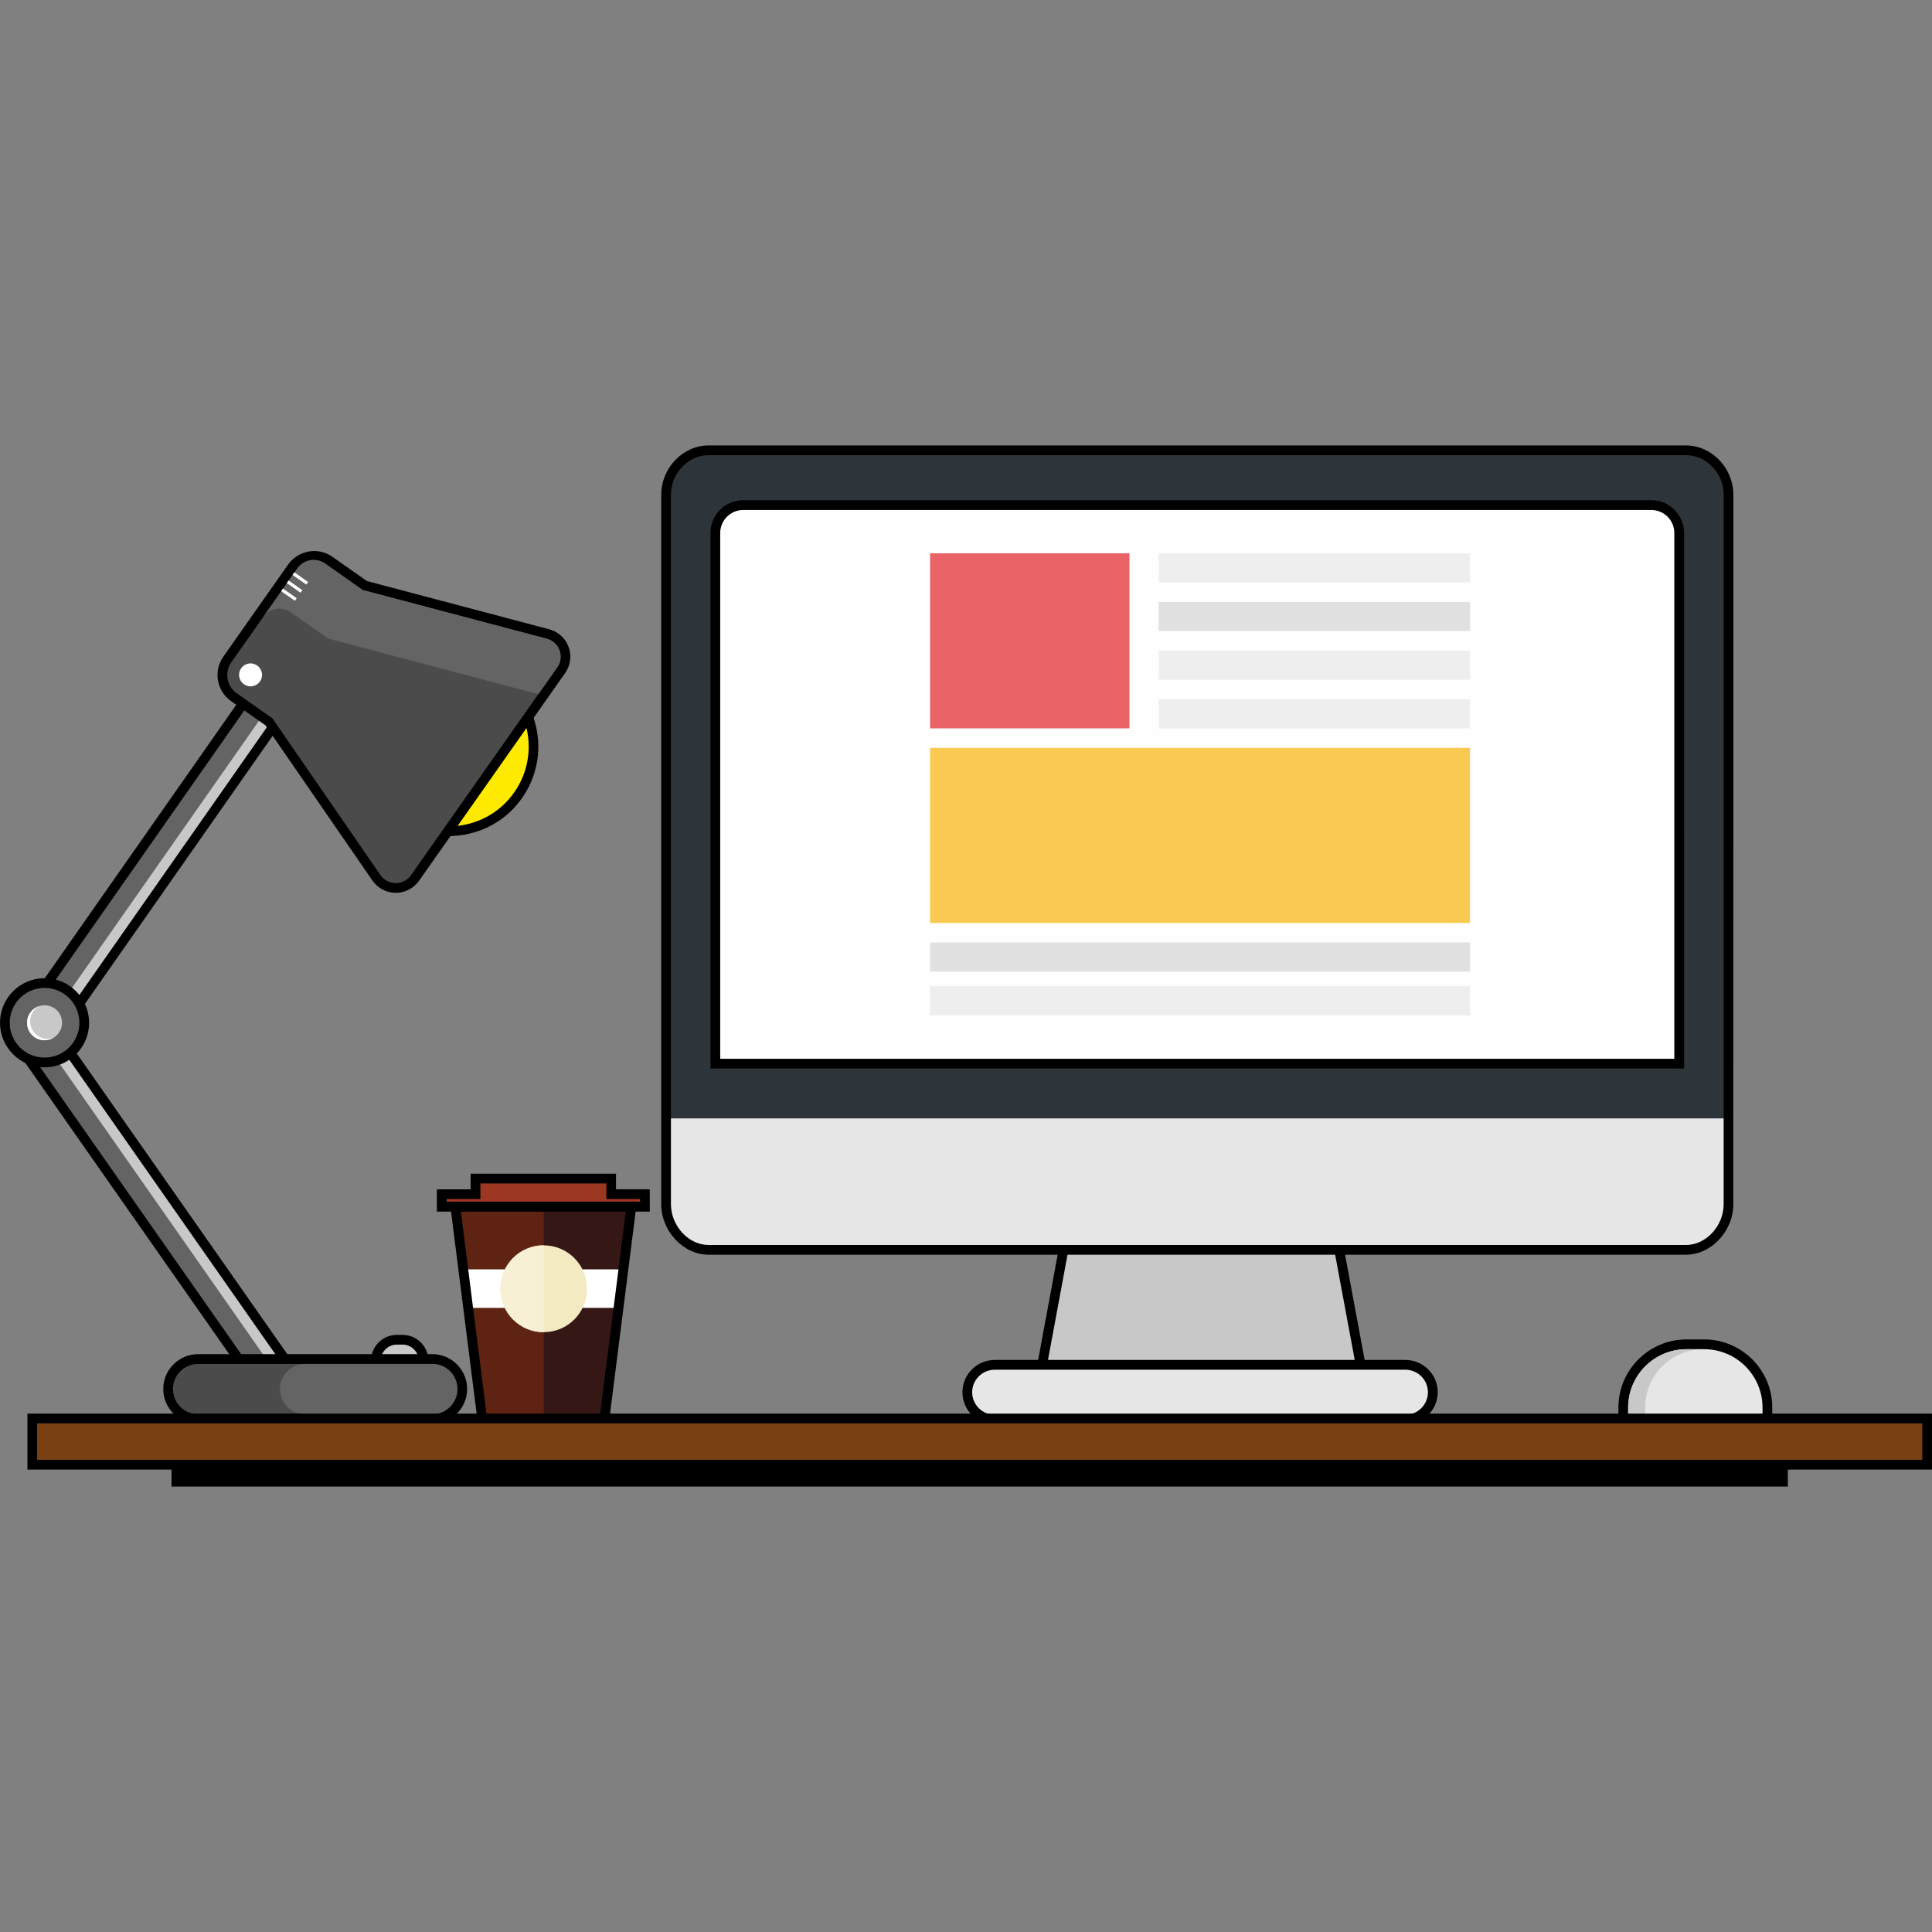 <?xml version="1.0" encoding="utf-8"?>
<!-- Generator: Adobe Illustrator 22.0.1, SVG Export Plug-In . SVG Version: 6.00 Build 0)  -->
<svg version="1.1" id="Layer_1" xmlns="http://www.w3.org/2000/svg" xmlns:xlink="http://www.w3.org/1999/xlink" x="0px" y="0px"
	 viewBox="0 0 32 32" enable-background="new 0 0 32 32" xml:space="preserve">
<rect x="0" y="0" width="32" height="32" fill="#808080" stroke="none"/>
<g>
	<path fill="#C8C8C8" d="M22.529,22.568c0,0.373-0.302,0.674-0.675,0.674h-3.912c-0.373,0-0.675-0.301-0.675-0.674l0.405-2.174
		c0-0.373,0.302-0.69,0.675-0.69h3.103c0.373,0,0.675,0.317,0.675,0.69L22.529,22.568z"/>
	<path d="M21.854,23.323h-3.912c-0.417,0-0.755-0.338-0.755-0.755l0.406-2.188c-0.001-0.41,0.337-0.756,0.754-0.756h3.103
		c0.417,0,0.756,0.346,0.756,0.771l0.405,2.173C22.61,22.984,22.271,23.323,21.854,23.323z M18.347,19.785
		c-0.322,0-0.594,0.279-0.594,0.61l-0.406,2.188c0.001,0.313,0.268,0.579,0.595,0.579h3.912c0.325,0,0.591-0.262,0.594-0.587
		l-0.403-2.166c-0.001-0.345-0.274-0.624-0.596-0.624H18.347z"/>
	<path fill="#E6E6E6" d="M23.731,23.06c0,0.25-0.203,0.453-0.454,0.453h-6.803c-0.251,0-0.454-0.203-0.454-0.453
		c0-0.251,0.203-0.454,0.454-0.454h6.803C23.529,22.606,23.731,22.809,23.731,23.06z"/>
	<path d="M23.278,23.594h-6.803c-0.294,0-0.534-0.24-0.534-0.534c0-0.295,0.24-0.535,0.534-0.535h6.803
		c0.295,0,0.535,0.24,0.535,0.535C23.812,23.354,23.573,23.594,23.278,23.594z M16.475,22.687c-0.205,0-0.373,0.168-0.373,0.373
		s0.167,0.373,0.373,0.373h6.803c0.205,0,0.373-0.167,0.373-0.373c0-0.205-0.168-0.373-0.373-0.373H16.475z"/>
	<path fill="#E6E6E6" d="M11.736,20.701h16.19c0.373,0,0.703-0.351,0.703-0.757V9.998H11.032v9.946
		C11.032,20.351,11.363,20.701,11.736,20.701"/>
	<path fill="#2D343A" d="M27.926,7.458h-16.19c-0.372,0-0.703,0.33-0.703,0.736v10.33H28.63V8.195
		C28.63,7.788,28.298,7.458,27.926,7.458"/>
	<path d="M27.926,20.782h-16.19c-0.418,0-0.784-0.391-0.784-0.837V8.195c0-0.443,0.359-0.817,0.784-0.817h16.19
		c0.425,0,0.784,0.374,0.784,0.817l-0.001,11.75C28.71,20.39,28.343,20.782,27.926,20.782z M11.736,7.539
		c-0.338,0-0.623,0.3-0.623,0.656v11.75c0,0.36,0.291,0.676,0.623,0.676h16.19c0.332,0,0.623-0.316,0.623-0.676l0.001-11.75
		c0-0.355-0.285-0.656-0.623-0.656C27.927,7.539,11.736,7.539,11.736,7.539z"/>
	<path fill="#FEFEFE" d="M11.848,17.617v-8.79c0-0.255,0.206-0.461,0.461-0.461h15.043c0.255,0,0.461,0.206,0.461,0.461v8.791
		L11.848,17.617L11.848,17.617z"/>
	<path d="M27.894,17.698H11.768V8.827c0-0.299,0.243-0.542,0.541-0.542h15.043c0.299,0,0.541,0.243,0.541,0.542L27.894,17.698
		L27.894,17.698z M11.929,17.537h15.803v-8.71c0-0.21-0.171-0.38-0.38-0.38H12.309c-0.209,0-0.38,0.171-0.38,0.38V17.537z"/>
	<polyline fill="#E96367" points="18.708,9.164 15.405,9.164 15.405,12.064 18.708,12.064 18.708,9.164 	"/>
	<polyline fill="#FAC951" points="24.348,12.387 15.405,12.387 15.405,15.287 24.348,15.287 24.348,12.387 	"/>
	<polyline fill="#EEEEEE" points="24.348,9.164 19.191,9.164 19.191,9.647 24.348,9.647 24.348,9.164 	"/>
	<polyline fill="#E1E1E1" points="24.348,9.97 19.191,9.97 19.191,10.453 24.348,10.453 24.348,9.97 	"/>
	<polyline fill="#EEEEEE" points="24.348,10.776 19.191,10.776 19.191,11.259 24.348,11.259 24.348,10.776 	"/>
	<polyline fill="#EEEEEE" points="24.348,11.581 19.191,11.581 19.191,12.064 24.348,12.064 24.348,11.581 	"/>
	<polyline fill="#E1E1E1" points="24.348,15.609 15.405,15.609 15.405,16.093 24.348,16.093 24.348,15.609 	"/>
	<polyline fill="#EEEEEE" points="24.348,16.335 15.405,16.335 15.405,16.818 24.348,16.818 24.348,16.335 	"/>
	
		<rect x="2.361" y="16.638" transform="matrix(0.82 -0.573 0.573 0.82 -11.056 5.165)" fill="#646464" width="0.627" height="7.004"/>
	<path d="M0.903,17.204l3.925,5.605l-0.381,0.267l-3.925-5.605L0.903,17.204 M0.942,16.98L0.81,17.072l-0.381,0.267l-0.132,0.093
		l0.093,0.132l3.925,5.605l0.093,0.132l0.132-0.093l0.381-0.267l0.132-0.093L4.96,22.717l-3.925-5.605L0.942,16.98L0.942,16.98z"/>
	<path fill="#C8C8C8" d="M0.765,17.3l4.068,5.814c0.041-0.113,0.035-0.241-0.039-0.347l-3.892-5.563L0.765,17.3z"/>
	
		<rect x="-0.828" y="13.819" transform="matrix(0.574 -0.819 0.819 0.574 -10.437 8.216)" fill="#646464" width="7.004" height="0.627"/>
	<path d="M4.446,11.196l0.381,0.267l-3.925,5.605l-0.381-0.267L4.446,11.196 M4.406,10.971l-0.093,0.132l-3.925,5.605L0.295,16.84
		l0.132,0.093L0.808,17.2l0.132,0.093l0.093-0.132l3.925-5.605l0.093-0.132L4.92,11.331l-0.381-0.267L4.406,10.971L4.406,10.971z"/>
	<path fill="#C8C8C8" d="M4.798,11.504l-3.883,5.545c-0.041-0.113-0.035-0.241,0.039-0.347l3.707-5.294L4.798,11.504z"/>
	<circle fill="#646464" cx="0.738" cy="16.94" r="0.657"/>
	<path d="M0.738,16.363c0.318,0,0.577,0.258,0.577,0.577c0,0.318-0.258,0.577-0.577,0.577s-0.577-0.258-0.577-0.577
		C0.161,16.621,0.42,16.363,0.738,16.363 M0.738,16.202C0.331,16.202,0,16.533,0,16.94s0.331,0.738,0.738,0.738
		s0.738-0.331,0.738-0.738S1.145,16.202,0.738,16.202L0.738,16.202z"/>
	<circle fill="#C8C8C8" cx="0.738" cy="16.94" r="0.29"/>
	<path fill="#FFFFFF" d="M0.739,17.23c0.053,0,0.101-0.015,0.144-0.039c-0.029,0.01-0.06,0.016-0.093,0.016
		c-0.161,0-0.291-0.131-0.291-0.291c0-0.108,0.06-0.202,0.148-0.252c-0.115,0.039-0.199,0.147-0.199,0.275
		C0.447,17.1,0.578,17.23,0.739,17.23z"/>
	<ellipse fill="#FDEA00" cx="7.436" cy="12.366" rx="1.401" ry="1.401"/>
	<path d="M7.433,13.848c-0.303,0-0.597-0.093-0.849-0.27C6.26,13.35,6.045,13.01,5.976,12.62c-0.068-0.39,0.02-0.783,0.248-1.106
		c0.228-0.324,0.568-0.539,0.957-0.607c0.39-0.066,0.783,0.02,1.106,0.248c0.324,0.228,0.539,0.568,0.607,0.957
		c0.067,0.39-0.02,0.783-0.248,1.106C8.42,13.542,8.08,13.757,7.69,13.825C7.604,13.84,7.518,13.847,7.433,13.848z M7.439,11.046
		c-0.076,0-0.153,0.006-0.229,0.02c-0.348,0.061-0.65,0.252-0.853,0.541c-0.203,0.289-0.281,0.639-0.221,0.986
		c0.061,0.347,0.252,0.65,0.541,0.853c0.288,0.203,0.639,0.283,0.986,0.221c0.347-0.061,0.65-0.252,0.853-0.541
		c0.203-0.288,0.281-0.639,0.221-0.986c-0.061-0.348-0.252-0.65-0.541-0.853l0,0C7.971,11.128,7.708,11.046,7.439,11.046z"/>
	<path fill="#4B4B4B" d="M6.556,14.708c-0.128,0-0.248-0.063-0.321-0.168l-1.789-2.596l-0.572-0.397
		c-0.098-0.069-0.163-0.171-0.184-0.29c-0.021-0.118,0.006-0.237,0.075-0.335l1.072-1.524c0.084-0.119,0.221-0.191,0.367-0.191
		c0.092,0,0.182,0.028,0.257,0.081l0.592,0.417L9.076,10.5c0.123,0.032,0.222,0.123,0.265,0.243s0.026,0.253-0.047,0.357
		l-2.421,3.442C6.8,14.648,6.684,14.708,6.556,14.708L6.556,14.708z"/>
	<path d="M5.204,9.288c0.073,0,0.147,0.022,0.211,0.067l0.592,0.417l3.048,0.807c0.207,0.055,0.297,0.3,0.173,0.475l-2.421,3.442
		c-0.061,0.087-0.157,0.131-0.252,0.131c-0.096,0-0.193-0.044-0.254-0.133l-1.789-2.596L3.92,11.482
		c-0.166-0.117-0.206-0.346-0.089-0.512l1.072-1.524C4.975,9.343,5.089,9.288,5.204,9.288 M5.204,9.127
		c-0.172,0-0.334,0.084-0.433,0.225l-1.072,1.524c-0.168,0.239-0.11,0.569,0.128,0.737l0.569,0.4l1.773,2.572
		c0.088,0.127,0.232,0.203,0.387,0.203c0.153,0,0.296-0.075,0.384-0.199l2.421-3.442c0.088-0.126,0.11-0.287,0.057-0.431
		c-0.053-0.144-0.173-0.254-0.321-0.293l-3.02-0.799l-0.569-0.4C5.419,9.16,5.314,9.127,5.204,9.127L5.204,9.127z"/>
	<path fill="#646464" d="M6.006,9.772L6.006,9.772l-0.623-0.44C5.235,9.228,5.03,9.264,4.926,9.412L4.358,10.22
		c0.104-0.148,0.309-0.184,0.457-0.08l0.624,0.439l0.001-0.001l3.478,0.92l0.313-0.444c0.123-0.176,0.034-0.42-0.173-0.475
		L6.006,9.772z"/>
	
		<rect x="4.76" y="9.714" transform="matrix(0.575 -0.818 0.818 0.575 -6.027 8.099)" fill="#FFFFFF" width="0.052" height="0.279"/>
	
		<rect x="4.854" y="9.58" transform="matrix(0.575 -0.818 0.818 0.575 -5.878 8.119)" fill="#FFFFFF" width="0.052" height="0.279"/>
	
		<rect x="4.949" y="9.446" transform="matrix(0.575 -0.818 0.818 0.575 -5.727 8.139)" fill="#FFFFFF" width="0.052" height="0.279"/>
	<ellipse fill="#FFFFFF" cx="4.15" cy="11.178" rx="0.19" ry="0.19"/>
	<path fill="#C8C8C8" d="M7.015,22.646H6.226v-0.111c0-0.191,0.155-0.346,0.346-0.346h0.097c0.191,0,0.346,0.155,0.346,0.346
		C7.015,22.535,7.015,22.646,7.015,22.646z"/>
	<path d="M7.096,22.727h-0.95v-0.191c0-0.235,0.191-0.426,0.426-0.426h0.097c0.235,0,0.426,0.191,0.426,0.426L7.096,22.727
		L7.096,22.727z M6.307,22.566h0.627v-0.03c0-0.146-0.119-0.265-0.265-0.265H6.572c-0.146,0-0.265,0.118-0.265,0.265V22.566z"/>
	<path fill="#4B4B4B" d="M3.281,23.504c-0.274,0-0.496-0.223-0.496-0.497s0.223-0.497,0.496-0.497H7.16
		c0.274,0,0.497,0.223,0.497,0.497s-0.223,0.497-0.497,0.497H3.281z"/>
	<path d="M7.16,22.591c0.23,0,0.416,0.186,0.416,0.416S7.39,23.423,7.16,23.423H3.281c-0.23,0-0.416-0.186-0.416-0.416
		s0.186-0.416,0.416-0.416H7.16 M7.16,22.429H3.281c-0.318,0-0.577,0.259-0.577,0.577s0.259,0.577,0.577,0.577H7.16
		c0.318,0,0.577-0.259,0.577-0.577S7.479,22.429,7.16,22.429L7.16,22.429z"/>
	<path fill="#646464" d="M7.16,23.423H5.052c-0.23,0-0.416-0.186-0.416-0.416l0,0c0-0.23,0.186-0.416,0.416-0.416H7.16
		c0.23,0,0.416,0.186,0.416,0.416l0,0C7.576,23.236,7.39,23.423,7.16,23.423z"/>
	<polygon fill="#5E2312" points="7.541,19.983 7.99,23.525 9.167,23.525 9.167,19.983 	"/>
	<polygon fill="#351716" points="10.458,19.983 9.006,19.983 9.006,23.525 10.009,23.525 	"/>
	<polygon fill="#FFFFFF" points="7.66,21.024 7.72,21.663 9.006,21.663 9.006,21.024 	"/>
	<polygon fill="#FFFFFF" points="10.332,21.024 9.006,21.024 9.006,21.663 10.271,21.663 	"/>
	<path fill="#F3EAC1" d="M9.723,21.346c0-0.396-0.319-0.717-0.714-0.719l0,0H9.006c-0.396,0-0.717,0.322-0.717,0.719
		s0.321,0.719,0.717,0.719h0.003l0,0C9.404,22.063,9.723,21.742,9.723,21.346z"/>
	<polygon fill="#9C3822" points="10.122,19.779 10.122,19.521 9.006,19.521 7.876,19.521 7.876,19.779 7.317,19.779 7.317,19.987 
		9.006,19.987 10.682,19.987 10.682,19.779 	"/>
	<path d="M10.763,20.068H7.236v-0.369h0.559V19.44h2.408v0.258h0.559L10.763,20.068L10.763,20.068z M7.398,19.906h3.204V19.86
		h-0.559v-0.258H7.957v0.258H7.398V19.906z"/>
	<path fill="#F8F0D5" d="M8.286,21.346c0,0.397,0.321,0.719,0.717,0.719h0.003v-1.439H9.003C8.607,20.626,8.286,20.949,8.286,21.346
		z"/>
	<path d="M10.08,23.606H7.919L7.45,19.903h3.099L10.08,23.606z M8.061,23.445h1.876l0.429-3.381H7.633L8.061,23.445z"/>
	<path fill="#E6E6E6" d="M26.886,23.594v-0.28c0-0.577,0.47-1.048,1.048-1.048h0.292c0.577,0,1.048,0.47,1.048,1.048v0.28H26.886z"
		/>
	<path d="M28.226,22.347c0.534,0,0.967,0.433,0.967,0.967v0.199h-2.226v-0.199c0-0.534,0.433-0.967,0.967-0.967H28.226
		 M28.226,22.185h-0.292c-0.622,0-1.128,0.506-1.128,1.128v0.199v0.161h0.161h2.226h0.161v-0.161v-0.199
		C29.355,22.692,28.848,22.185,28.226,22.185L28.226,22.185z"/>
	<path fill="#C8C8C8" d="M28.216,22.347h-0.282c-0.534,0-0.967,0.433-0.967,0.967v0.199h0.282v-0.199
		C27.249,22.78,27.682,22.347,28.216,22.347z"/>
	<rect x="2.841" y="23.857" width="26.771" height="0.765"/>
	<rect x="0.534" y="23.495" fill="#794113" width="31.385" height="0.765"/>
	<path d="M32,24.341H0.454v-0.927H32V24.341z M0.615,24.179h31.224v-0.604H0.615V24.179z"/>
</g>
</svg>
